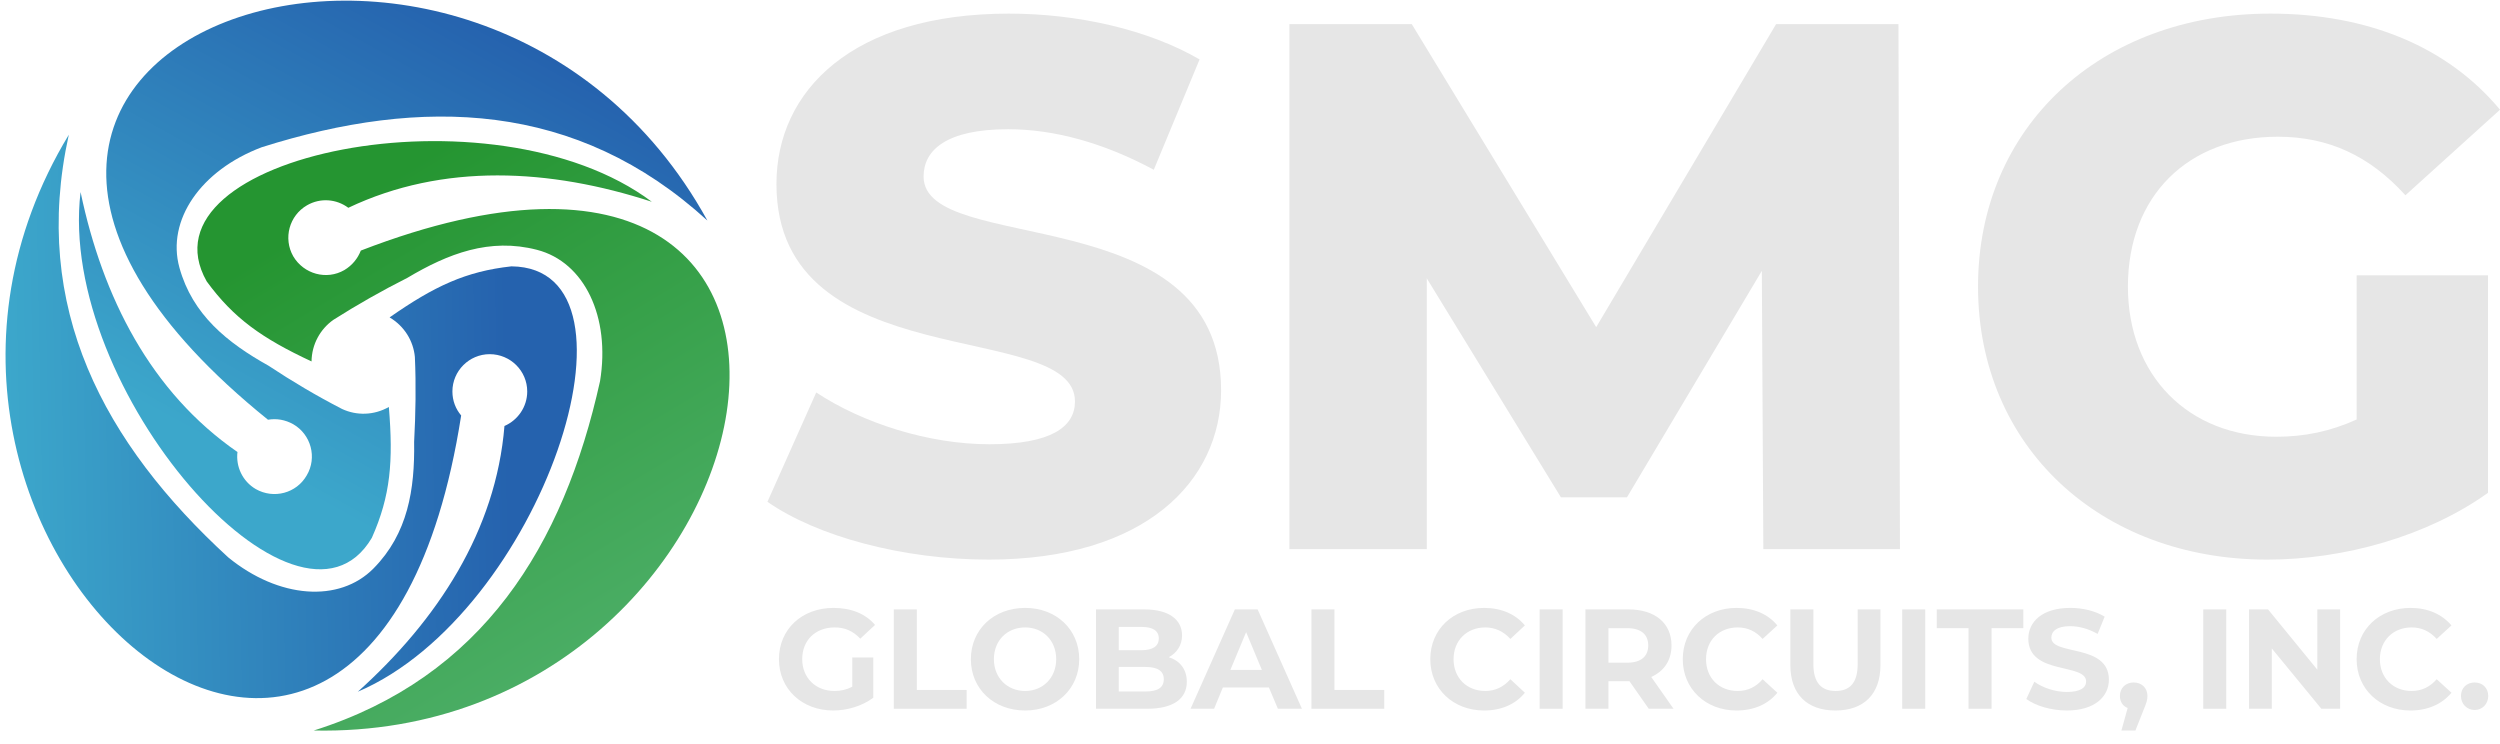 <svg xmlns="http://www.w3.org/2000/svg" xmlns:xlink="http://www.w3.org/1999/xlink" xmlns:xodm="http://www.corel.com/coreldraw/odm/2003" xml:space="preserve" width="178px" height="53px" style="shape-rendering:geometricPrecision; text-rendering:geometricPrecision; image-rendering:optimizeQuality; fill-rule:evenodd; clip-rule:evenodd" viewBox="0 0 99.91 29.7"> <defs>  <style type="text/css">       .fil0 {fill:none}    .fil4 {fill:#E6E6E6;fill-rule:nonzero}    .fil2 {fill:url(#id0)}    .fil3 {fill:url(#id1)}    .fil1 {fill:url(#id2)}     </style>  <linearGradient id="id0" gradientUnits="userSpaceOnUse" x1="20.38" y1="1.41" x2="10.72" y2="18.92">   <stop offset="0" style="stop-opacity:1; stop-color:#2562AE"></stop>   <stop offset="1" style="stop-opacity:1; stop-color:#3CA7CB"></stop>  </linearGradient>  <linearGradient id="id1" gradientUnits="userSpaceOnUse" x1="0.31" y1="15.88" x2="20.3" y2="15.49">   <stop offset="0" style="stop-opacity:1; stop-color:#3CA7CB"></stop>   <stop offset="1" style="stop-opacity:1; stop-color:#2562AE"></stop>  </linearGradient>  <linearGradient id="id2" gradientUnits="userSpaceOnUse" x1="22.87" y1="26.02" x2="12.54" y2="8.91">   <stop offset="0" style="stop-opacity:1; stop-color:#4AAD64"></stop>   <stop offset="1" style="stop-opacity:1; stop-color:#259531"></stop>  </linearGradient> </defs> <g id="Layer_x0020_1">    <rect class="fil0" width="99.73" height="29.7"></rect>  <g id="_105553176847264">   <path class="fil1" d="M12.54 29.17c19,0.39 24.37,-27.87 1.88,-19.18 -0.12,0.31 -0.34,0.59 -0.66,0.78 -0.71,0.41 -1.62,0.16 -2.04,-0.55 -0.41,-0.72 -0.16,-1.63 0.55,-2.04 0.54,-0.31 1.18,-0.25 1.65,0.1 3.79,-1.8 8.05,-1.57 12.13,-0.24 -6.37,-4.77 -20.64,-1.86 -17.79,3.18 1.08,1.48 2.22,2.28 4.19,3.2 0.01,-0.69 0.35,-1.29 0.87,-1.66l0 0c0.96,-0.61 1.95,-1.17 2.96,-1.68 1.63,-0.97 3.29,-1.61 5.18,-1.12 1.9,0.49 2.94,2.68 2.52,5.25 -1.46,6.57 -4.69,11.83 -11.44,13.96z"></path>   <path class="fil2" d="M28.27 8.79c-9.16,-16.65 -36.33,-7.17 -17.56,7.96 0.34,-0.06 0.69,0 1.01,0.18 0.71,0.41 0.96,1.33 0.54,2.04 -0.41,0.72 -1.32,0.96 -2.04,0.55 -0.53,-0.31 -0.8,-0.9 -0.73,-1.48 -3.46,-2.39 -5.39,-6.18 -6.27,-10.39 -0.95,7.91 8.7,18.8 11.64,13.82 0.75,-1.68 0.86,-3.06 0.68,-5.23 -0.6,0.34 -1.29,0.35 -1.87,0.08l0 0c-1.01,-0.52 -1.99,-1.1 -2.94,-1.73 -1.65,-0.92 -3.04,-2.04 -3.56,-3.92 -0.52,-1.89 0.85,-3.89 3.29,-4.81 6.42,-2.03 12.58,-1.85 17.81,2.93z"></path>   <path class="fil3" d="M2.75 5.36c-9.84,16.26 11.96,35.04 15.68,11.22 -0.22,-0.26 -0.35,-0.59 -0.35,-0.96 0,-0.82 0.67,-1.49 1.49,-1.49 0.83,0 1.5,0.67 1.5,1.49 0,0.62 -0.38,1.15 -0.91,1.38 -0.34,4.18 -2.67,7.75 -5.86,10.62 7.32,-3.13 11.92,-16.94 6.14,-17 -1.82,0.2 -3.08,0.79 -4.87,2.04 0.59,0.35 0.95,0.94 1.01,1.58l0 0c0.05,1.13 0.03,2.27 -0.03,3.4 0.03,1.9 -0.25,3.66 -1.62,5.05 -1.37,1.39 -3.79,1.21 -5.81,-0.44 -4.96,-4.55 -7.9,-9.98 -6.37,-16.89z"></path>  </g>  <g id="_105553176914464">   <path class="fil4" d="M39.51 22.34c6.24,0 9.29,-3.12 9.29,-6.77 0,-7.73 -11.89,-5.34 -11.89,-8.54 0,-1.05 0.9,-1.89 3.38,-1.89 1.83,0 3.81,0.54 5.82,1.62l1.83 -4.41c-2.07,-1.2 -4.89,-1.83 -7.62,-1.83 -6.23,0 -9.29,3.06 -9.29,6.81 0,7.79 11.93,5.36 11.93,8.69 0,1.02 -0.96,1.71 -3.42,1.71 -2.42,0 -5.06,-0.84 -6.92,-2.07l-1.95 4.37c1.98,1.38 5.4,2.31 8.84,2.31z"></path>   <polygon id="_1" class="fil4" points="75.93,21.92 75.87,0.94 70.98,0.94 63.79,13.05 56.42,0.94 51.53,0.94 51.53,21.92 57.02,21.92 57.02,11.1 62.38,19.85 65.02,19.85 70.41,10.8 70.47,21.92 "></polygon>   <path id="_2" class="fil4" d="M94.18 16.74c-1.05,0.48 -2.1,0.69 -3.21,0.69 -3.53,0 -5.93,-2.46 -5.93,-6 0,-3.62 2.4,-5.99 5.99,-5.99 2.01,0 3.66,0.75 5.1,2.34l3.78 -3.42c-2.07,-2.49 -5.25,-3.84 -9.18,-3.84 -6.8,0 -11.68,4.53 -11.68,10.91 0,6.39 4.88,10.91 11.56,10.91 3.06,0 6.39,-0.93 8.82,-2.67l0 -8.69 -5.25 0 0 5.76z"></path>   <path class="fil4" d="M34.06 27.42c-0.23,0.12 -0.46,0.17 -0.71,0.17 -0.76,0 -1.29,-0.53 -1.29,-1.27 0,-0.76 0.53,-1.27 1.3,-1.27 0.4,0 0.73,0.14 1.02,0.45l0.59 -0.55c-0.38,-0.45 -0.96,-0.68 -1.66,-0.68 -1.26,0 -2.18,0.85 -2.18,2.05 0,1.19 0.92,2.05 2.17,2.05 0.56,0 1.16,-0.18 1.6,-0.51l0 -1.61 -0.84 0 0 1.17z"></path>   <polygon id="_1_0" class="fil4" points="35.72,28.3 38.63,28.3 38.63,27.55 36.64,27.55 36.64,24.33 35.72,24.33 "></polygon>   <path id="_2_1" class="fil4" d="M40.97 28.37c1.24,0 2.16,-0.87 2.16,-2.05 0,-1.19 -0.92,-2.05 -2.16,-2.05 -1.26,0 -2.17,0.87 -2.17,2.05 0,1.18 0.91,2.05 2.17,2.05zm0 -0.78c-0.71,0 -1.25,-0.52 -1.25,-1.27 0,-0.76 0.54,-1.27 1.25,-1.27 0.7,0 1.24,0.51 1.24,1.27 0,0.75 -0.54,1.27 -1.24,1.27z"></path>   <path id="_3" class="fil4" d="M46.71 26.24c0.32,-0.17 0.53,-0.48 0.53,-0.87 0,-0.62 -0.51,-1.04 -1.51,-1.04l-1.93 0 0 3.97 2.05 0c1.04,0 1.58,-0.4 1.58,-1.08 0,-0.5 -0.28,-0.84 -0.72,-0.98zm-1.09 -1.21c0.45,0 0.69,0.15 0.69,0.46 0,0.31 -0.24,0.47 -0.69,0.47l-0.91 0 0 -0.93 0.91 0zm0.16 2.58l-1.07 0 0 -0.98 1.07 0c0.48,0 0.73,0.16 0.73,0.49 0,0.34 -0.25,0.49 -0.73,0.49z"></path>   <path id="_4" class="fil4" d="M51.07 28.3l0.96 0 -1.77 -3.97 -0.91 0 -1.77 3.97 0.94 0 0.35 -0.85 1.84 0 0.36 0.85zm-1.9 -1.55l0.63 -1.51 0.63 1.51 -1.26 0z"></path>   <polygon id="_5" class="fil4" points="52.41,28.3 55.32,28.3 55.32,27.55 53.33,27.55 53.33,24.33 52.41,24.33 "></polygon>   <path id="_6" class="fil4" d="M59.31 28.37c0.69,0 1.26,-0.25 1.63,-0.71l-0.58 -0.54c-0.27,0.31 -0.61,0.47 -1,0.47 -0.74,0 -1.27,-0.52 -1.27,-1.27 0,-0.75 0.53,-1.27 1.27,-1.27 0.39,0 0.73,0.16 1,0.46l0.58 -0.54c-0.37,-0.45 -0.94,-0.7 -1.63,-0.7 -1.23,0 -2.15,0.85 -2.15,2.05 0,1.19 0.92,2.05 2.15,2.05z"></path>   <polygon id="_7" class="fil4" points="61.53,28.3 62.45,28.3 62.45,24.33 61.53,24.33 "></polygon>   <path id="_8" class="fil4" d="M66.88 28.3l-0.89 -1.27c0.51,-0.23 0.81,-0.66 0.81,-1.26 0,-0.89 -0.66,-1.44 -1.72,-1.44l-1.72 0 0 3.97 0.92 0 0 -1.1 0.8 0 0.04 0 0.77 1.1 0.99 0zm-1.01 -2.53c0,0.43 -0.28,0.69 -0.84,0.69l-0.75 0 0 -1.38 0.75 0c0.56,0 0.84,0.26 0.84,0.69z"></path>   <path id="_9" class="fil4" d="M69.4 28.37c0.69,0 1.26,-0.25 1.63,-0.71l-0.59 -0.54c-0.26,0.31 -0.6,0.47 -0.99,0.47 -0.75,0 -1.27,-0.52 -1.27,-1.27 0,-0.75 0.52,-1.27 1.27,-1.27 0.39,0 0.73,0.16 0.99,0.46l0.59 -0.54c-0.37,-0.45 -0.94,-0.7 -1.63,-0.7 -1.23,0 -2.15,0.85 -2.15,2.05 0,1.19 0.92,2.05 2.15,2.05z"></path>   <path id="_10" class="fil4" d="M73.35 28.37c1.13,0 1.8,-0.65 1.8,-1.81l0 -2.23 -0.91 0 0 2.19c0,0.75 -0.32,1.07 -0.88,1.07 -0.56,0 -0.89,-0.32 -0.89,-1.07l0 -2.19 -0.92 0 0 2.23c0,1.16 0.67,1.81 1.8,1.81z"></path>   <polygon id="_11" class="fil4" points="76.02,28.3 76.94,28.3 76.94,24.33 76.02,24.33 "></polygon>   <polygon id="_12" class="fil4" points="78.67,28.3 79.59,28.3 79.59,25.08 80.86,25.08 80.86,24.33 77.4,24.33 77.4,25.08 78.67,25.08 "></polygon>   <path id="_13" class="fil4" d="M82.6 28.37c1.13,0 1.68,-0.57 1.68,-1.23 0,-1.46 -2.3,-0.95 -2.3,-1.68 0,-0.25 0.21,-0.46 0.75,-0.46 0.35,0 0.73,0.1 1.1,0.31l0.28 -0.69c-0.37,-0.23 -0.88,-0.35 -1.37,-0.35 -1.13,0 -1.68,0.56 -1.68,1.23 0,1.47 2.31,0.96 2.31,1.71 0,0.24 -0.22,0.42 -0.77,0.42 -0.47,0 -0.97,-0.17 -1.3,-0.41l-0.32 0.69c0.36,0.27 0.99,0.46 1.62,0.46z"></path>   <path id="_14" class="fil4" d="M85.27 27.25c-0.31,0 -0.55,0.21 -0.55,0.54 0,0.23 0.12,0.41 0.31,0.48l-0.25 0.9 0.56 0 0.32 -0.81c0.13,-0.31 0.16,-0.42 0.16,-0.57 0,-0.32 -0.23,-0.54 -0.55,-0.54z"></path>   <polygon id="_15" class="fil4" points="88.05,28.3 88.97,28.3 88.97,24.33 88.05,24.33 "></polygon>   <polygon id="_16" class="fil4" points="92.61,24.33 92.61,26.74 90.64,24.33 89.88,24.33 89.88,28.3 90.79,28.3 90.79,25.89 92.77,28.3 93.52,28.3 93.52,24.33 "></polygon>   <path id="_17" class="fil4" d="M96.33 28.37c0.69,0 1.26,-0.25 1.64,-0.71l-0.59 -0.54c-0.27,0.31 -0.6,0.47 -1,0.47 -0.74,0 -1.27,-0.52 -1.27,-1.27 0,-0.75 0.53,-1.27 1.27,-1.27 0.4,0 0.73,0.16 1,0.46l0.59 -0.54c-0.38,-0.45 -0.95,-0.7 -1.63,-0.7 -1.24,0 -2.16,0.85 -2.16,2.05 0,1.19 0.92,2.05 2.15,2.05z"></path>   <path id="_18" class="fil4" d="M98.9 28.35c0.3,0 0.54,-0.24 0.54,-0.56 0,-0.33 -0.24,-0.54 -0.54,-0.54 -0.31,0 -0.55,0.21 -0.55,0.54 0,0.32 0.24,0.56 0.55,0.56z"></path>  </g> </g></svg>